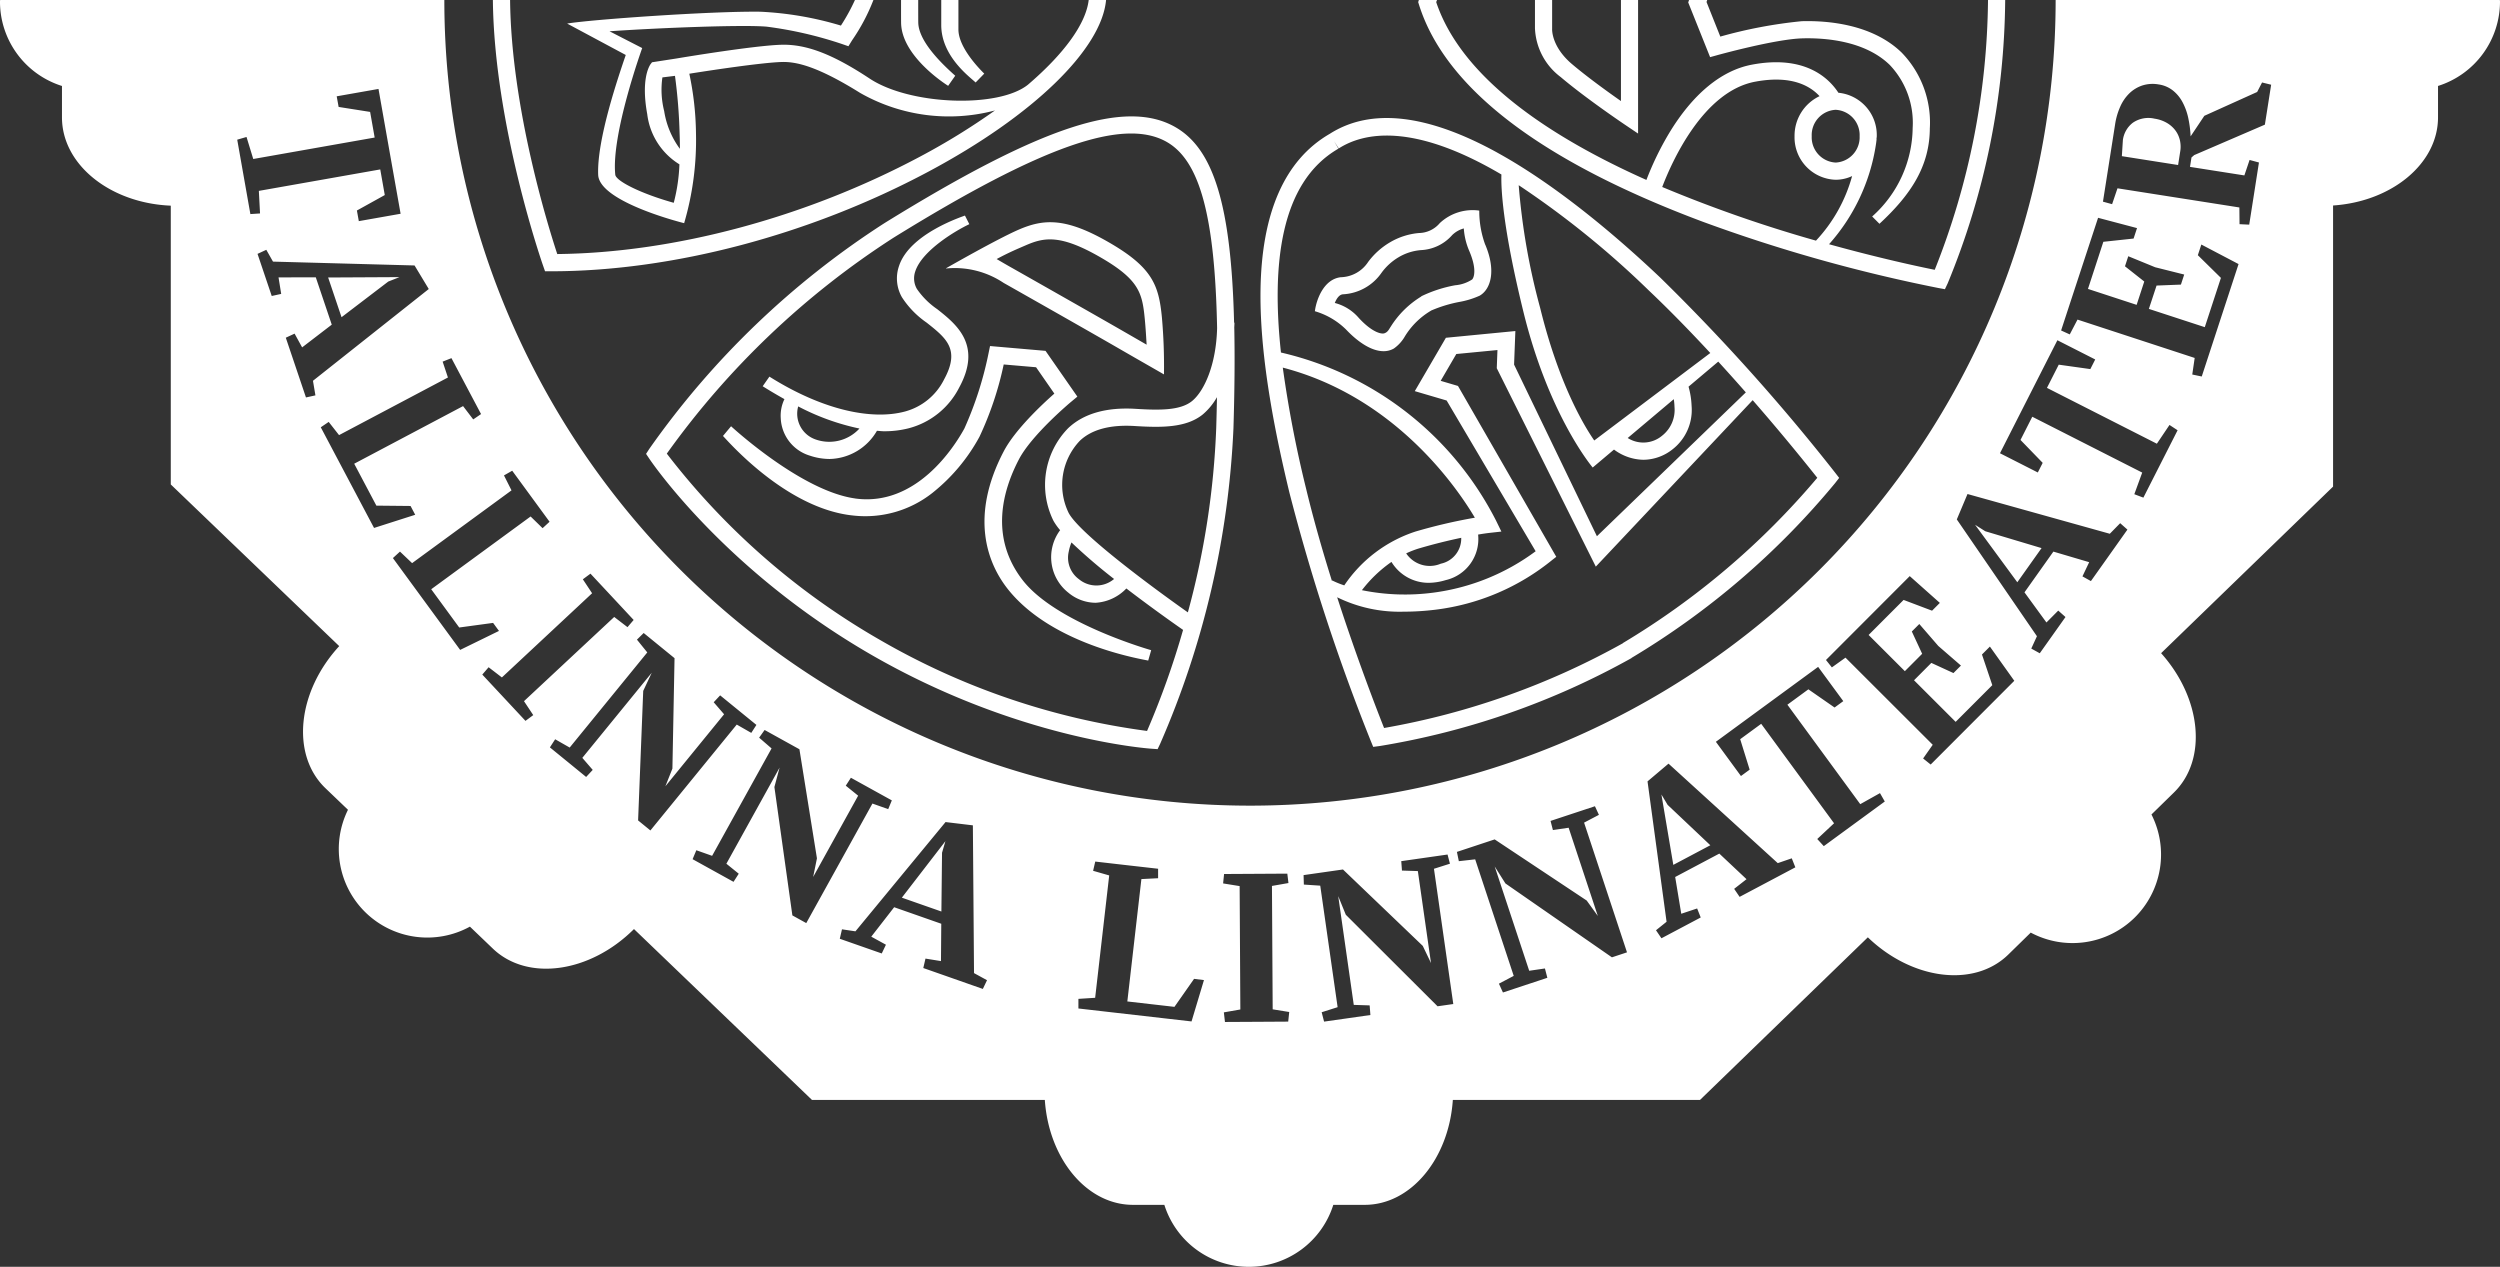 
<svg xmlns="http://www.w3.org/2000/svg" width="260" height="131.75"><rect width="100%" height="100%" fill="#333333" stroke="none"/><defs><clipPath id="a"><path data-name="Path 3" d="M0-53.348h260V-185.1H0Z" transform="translate(0 185.098)" fill="none"/></clipPath></defs><g data-name="Group 6" clip-path="url(#a)"><g data-name="Group 5"><path data-name="Path 2" d="M260 .155c0-.053-.012-.1-.013-.156h-46.2a83.79 83.79 0 0 1-83.79 83.789A83.789 83.789 0 0 1 46.211 0H.011c0 .053-.013.1-.013.156a9.211 9.211 0 0 0 6.447 8.786v3.265c0 4.916 5.011 8.921 11.316 9.183v28.993l17.518 16.814c-4.382 4.758-5.042 11.32-1.428 14.782l2.338 2.239a9.208 9.208 0 0 0 1.813 10.663 9.207 9.207 0 0 0 10.869 1.489l2.383 2.283c3.607 3.455 10.115 2.526 14.68-2.031l18.509 17.768h24.218c.413 6.115 4.355 10.914 9.167 10.914h3.264a9.211 9.211 0 0 0 8.786 6.445 9.21 9.21 0 0 0 8.786-6.445h3.266c4.81 0 8.754-4.8 9.166-10.914h25.708l17.452-16.908c4.605 4.432 11.06 5.262 14.607 1.792l2.334-2.283a9.213 9.213 0 0 0 10.782-1.534 9.211 9.211 0 0 0 1.773-10.751l2.335-2.283c3.509-3.433 2.874-9.8-1.332-14.493l17.884-17.322V21.372c6.115-.411 10.915-4.356 10.915-9.167V8.94A9.211 9.211 0 0 0 260 .154M41.663 22.231l-4.346.768-.2-1.105 2.9-1.608-.471-2.666-12.626 2.232.124 2.347-1.005.065-.679-3.837-.689-3.9.967-.282.7 2.291 12.627-2.231-.472-2.666-3.276-.517-.2-1.105 4.346-.767 1.168 6.611Zm2.928 7.827-12.043 9.544.256 1.517-.984.216-1.253-3.713-.844-2.5.914-.424.785 1.43 3.081-2.363-1.66-4.922-3.876.006.277 1.719-.984.215-.767-2.273-.71-2.106.913-.424.695 1.229 14.723.4Zm5.439 13.005-.814.556-1.056-1.384-11.323 5.992 2.306 4.359 3.555.036.484.915-4.281 1.369-4.118-7.782-1.421-2.686.824-.559 1.076 1.373 11.323-5.992-.55-1.651.917-.362 1.421 2.686Zm7.125 11.2-.725.668-1.246-1.216-10.337 7.566 2.913 3.98 3.523-.479.611.835-4.037 1.974-5.2-7.1-1.794-2.451.735-.674 1.262 1.2 10.338-7.567-.783-1.555.855-.489 1.794 2.451ZM65.9 64.476l-.641.748-1.381-1.06-9.383 8.757.963 1.45-.808.6-2.238-2.4-2.253-2.414.657-.764 1.381 1.061 9.382-8.756-.962-1.451.792-.587 2.252 2.413Zm12.767 10.915-.534.829-1.511-.865-8.981 11.012-1.279-1.043.532-13.47.888-1.89-7.221 8.853 1.082 1.252-.685.734-1.859-1.518-1.91-1.557.547-.844 1.512.862 8.069-9.894-1.074-1.33.7-.69 1.4 1.141 1.809 1.475-.221 11.487-.732 1.838 6.107-7.489-1.081-1.251.67-.717 1.86 1.516Zm14.084 7.85-.378.91-1.64-.582-6.882 12.433-1.444-.8-1.87-13.35.539-2.019-5.533 9.995 1.287 1.039-.543.844-2.1-1.162-2.157-1.194.389-.93 1.641.581 6.183-11.17-1.293-1.119.57-.8 1.579.875 2.041 1.13 1.822 11.344-.394 1.939 4.679-8.455-1.286-1.04.532-.825 2.1 1.162Zm9.9 18.7-.435.908-3.7-1.3-2.493-.874.228-.982 1.611.261.031-3.884-4.9-1.719-2.38 3.062 1.525.838-.435.909-2.264-.793-2.1-.736.228-.982 1.4.209 9.371-11.364 2.842.342.119 15.367Zm22.561-.012-1.292 4.3-8.747-1-3.018-.347v-1l1.741-.111 1.461-12.727-1.673-.48.222-.961 3.017.347 3.52.4v.986l-1.738.088-1.462 12.727 4.9.562 2.04-2.911Zm7.072-9.792.075 12.833 1.72.278-.105 1-3.278.02-3.3.018-.115-1 1.715-.3-.074-12.833-1.719-.277.1-.979 3.3-.019 3.278-.02.117.979Zm16.847-1.784 2.011 14.066-1.636.234-9.542-9.52-.788-1.935 1.616 11.31 1.653.053.076 1-2.375.34-2.441.347-.251-.975 1.659-.527-1.807-12.638-1.705-.112-.029-.985 1.787-.255 2.31-.33 8.3 7.948.855 1.784-1.367-9.566-1.653-.053-.073-.979 2.375-.34 2.44-.349.248.954Zm15.614-4.8 4.463 13.49-1.567.519-11.075-7.684-1.117-1.765 3.589 10.846 1.636-.239.251.97-2.278.754-2.34.774-.419-.916 1.54-.811-4.009-12.12-1.7.191-.2-.965 1.713-.567 2.214-.733 9.571 6.358 1.157 1.605-3.036-9.175-1.636.24-.245-.95 2.277-.753 2.34-.774.413.895Zm8.781-6.135 11.362 10.347 1.456-.5.372.937-3.461 1.835-2.335 1.237-.567-.834 1.286-1.005-2.83-2.661-4.59 2.433.632 3.824 1.651-.551.372.937-2.12 1.123-1.964 1.041-.567-.834 1.1-.883-1.981-14.6Zm18.176-6.5-.906.663-2.724-1.892-2.183 1.6 7.578 10.343 2.051-1.148.5.872-3.144 2.3-3.2 2.342-.68-.742 1.748-1.636-7.578-10.344-2.184 1.6.984 3.167-.905.663-2.608-3.56 5.415-3.968 5.22-3.824Zm10.041-10.217-.809.811-2.959-1.12-3.639 3.644 3.769 3.765 1.8-1.807-1.075-2.318.778-.779 1.978 2.286 2.352 2.037-.779.779-2.3-1.057-1.8 1.807 4.329 4.324 3.812-3.816-1.074-3.188.824-.826 2.538 3.56-6.549 6.558-2.147 2.15-.787-.63 1-1.424-9.073-9.062-1.416 1.013-.614-.77 2.147-2.15 6.564-6.573Zm2.878-11.323 14.8 4.133 1.078-1.1.753.668-2.268 3.2-1.529 2.154-.88-.49.7-1.476-3.723-1.1-3.006 4.237 2.284 3.133 1.227-1.236.753.67-1.389 1.958-1.286 1.811-.882-.49.588-1.283-8.332-12.147Zm9.348-15.993 3.935 2-.508 1-3.286-.46-1.226 2.414 11.431 5.807 1.313-1.951.843.552-1.765 3.474-1.794 3.533-.942-.357.821-2.249-11.433-5.807-1.225 2.414 2.308 2.382-.508 1-3.935-2 3.041-5.986Zm4.232-12.734 4.05 1.071-.357 1.088-3.145.337-1.6 4.9 5.062 1.657.794-2.426-2.006-1.584.342-1.046 2.8 1.147 3.018.757-.342 1.046-2.533.1-.8 2.427 5.815 1.9 1.678-5.125-2.4-2.36.363-1.109 3.871 2.032-2.883 8.806-.945 2.887-.986-.206.251-1.724-12.186-3.989-.806 1.542-.9-.409.945-2.887Zm18-13.841-.372 2.371-.281 1.783-7.351 3.167-.282.246-.154.978 5.654.888.542-1.608.974.264-.5 3.2-.512 3.263-1.007-.047-.017-1.74-12.676-1.992-.56 1.65-.951-.261.506-3.218.761-4.849a7.091 7.091 0 0 1 .529-1.811 4.432 4.432 0 0 1 .952-1.388 3.561 3.561 0 0 1 1.339-.814 3.514 3.514 0 0 1 1.695-.112 3.1 3.1 0 0 1 1.48.623 3.887 3.887 0 0 1 1.009 1.216 6.247 6.247 0 0 1 .6 1.653 11.426 11.426 0 0 1 .244 1.91l1.428-2.137 5.492-2.479.512-.989Zm-9.457 6.938a3.045 3.045 0 0 0-.038-1.177 2.726 2.726 0 0 0-.477-1.021 2.98 2.98 0 0 0-.885-.774 3.557 3.557 0 0 0-1.262-.433 2.85 2.85 0 0 0-2.282.433 2.719 2.719 0 0 0-1.02 1.789l-.107 1.676 5.849.92ZM209.8 60.556l2.522-3.554-5.854-1.753-1.061-.672Zm-35.776 29.391 3.851-2.041-4.442-4.2-.646-1.079Zm-76.053-1.261.352-1.206-4.531 5.877 4.113 1.441ZM34.127 28.86l1.393 4.13 4.859-3.707 1.168-.463Zm168.436.6A78.685 78.685 0 0 0 208.539.036v-.037h-1.786v.037a77.509 77.509 0 0 1-5.541 28.024c-1.579-.317-5.71-1.194-10.991-2.661a20.1 20.1 0 0 0 4.864-10.3c.01-.05.014-.1.023-.151.037-.263.055-.438.058-.481h-.012c.007-.107.031-.21.031-.32a4.42 4.42 0 0 0-3.991-4.5c-.993-1.526-3.488-3.97-9.015-2.918-3.179.606-6.152 3.074-8.6 7.138a31.306 31.306 0 0 0-2.352 4.847C161.234 14.255 152.014 8.145 149.365.22c.026-.076.06-.149.088-.226h-1.891l-.071.226.084.268c2.726 8.684 12.68 16.287 29.587 22.6a163.361 163.361 0 0 0 24.427 6.864l.683.125ZM190.91 16.906a2.629 2.629 0 0 1-2.491-2.743 2.629 2.629 0 0 1 2.491-2.743 2.629 2.629 0 0 1 2.491 2.743 2.629 2.629 0 0 1-2.491 2.743m-2.05 8.121a140.185 140.185 0 0 1-15.989-5.58c.967-2.538 4.215-9.912 9.643-10.946 3.8-.722 5.759.451 6.719 1.5a4.548 4.548 0 0 0-2.6 4.165 4.413 4.413 0 0 0 4.276 4.529 4.039 4.039 0 0 0 1.71-.384 15.979 15.979 0 0 1-3.76 6.719m11.845-11.706a10.441 10.441 0 0 0-2.925-7.848c-3.1-3.016-7.844-3.344-10.4-3.271a48.726 48.726 0 0 0-8.467 1.6L177.479.207l.072-.208h-1.889l-.088.253 2.277 5.691.771-.214c.06-.016 6-1.659 8.813-1.74 2.273-.063 6.477.209 9.1 2.765a8.735 8.735 0 0 1 2.382 6.55 12.5 12.5 0 0 1-4.212 9.21l.758.761c3.294-3.048 5.232-6.02 5.239-9.969m-31.734-.354 1.392.938V-.001h-1.781v10.512c-1.4-.98-3.555-2.539-5.107-3.858-2.115-1.8-2.054-3.569-2.051-3.632V-.001h-1.785v2.935a6.663 6.663 0 0 0 2.677 5.08c2.54 2.159 6.491 4.827 6.658 4.94m-13.238 2.926c-7.3-4.022-13.163-4.683-17.427-1.969l-.01.007c-.009.006-.018.009-.026.015-4.677 2.722-7.094 8.237-7.178 16.4-.074 7.184 1.673 15.34 2.994 20.849a209.884 209.884 0 0 0 8.466 25.857l.261.637.683-.09a80.216 80.216 0 0 0 26.189-9.15l-.007-.014a82.169 82.169 0 0 0 21.171-18.175l.425-.547-.424-.547a209.745 209.745 0 0 0-18.16-20.26c-4.212-3.994-10.572-9.493-16.96-13.012m22.143 20.83-12.071 9.1c-1.093-1.577-3.691-5.912-5.625-13.786a69.194 69.194 0 0 1-2.232-12.764 94.33 94.33 0 0 1 13.516 10.932c2.2 2.083 4.37 4.321 6.412 6.521m-3.8 4.8a6.075 6.075 0 0 1 .074.8 3.414 3.414 0 0 1-1.28 2.992 3.033 3.033 0 0 1-3.586.246Zm-35.013 20.6a14.706 14.706 0 0 0 6.926 1.5 27.063 27.063 0 0 0 3.346-.211 23.824 23.824 0 0 0 12.135-5.194l.386-.3-10.223-17.771-1.8-.531 1.626-2.79 4.28-.413-.072 1.89 10.3 20.635 16.315-17.311a231.22 231.22 0 0 1 6.72 8.073 80.593 80.593 0 0 1-20.22 17.188l.008.014a78.765 78.765 0 0 1-24.843 8.818c-.718-1.809-2.8-7.179-4.881-13.6m-5.651-23.879c11.62 3.027 18.07 12.4 19.973 15.609a55.681 55.681 0 0 0-6.195 1.446 14.262 14.262 0 0 0-7.385 5.593 9.377 9.377 0 0 1-1.264-.515l-.019.051c-.977-3.115-1.925-6.416-2.7-9.645a121.568 121.568 0 0 1-2.412-12.538m14.276 18.77a56.823 56.823 0 0 1 4.282-1.072 2.67 2.67 0 0 1-2.125 2.693 2.951 2.951 0 0 1-3.6-1.072 9.683 9.683 0 0 1 1.439-.549m8.465-38.855c-.048 1.323.086 5.313 2.294 14.305 2.614 10.646 7.043 15.987 7.2 16.169l2.214-1.867a5.254 5.254 0 0 0 3.067 1.062 4.94 4.94 0 0 0 3.017-1.083 5.185 5.185 0 0 0 1.987-4.521 8.569 8.569 0 0 0-.317-2l3.089-2.605c1 1.093 1.958 2.165 2.868 3.2l-15.487 14.96-8.615-17.85.134-3.49-7.225.7-3.235 5.55 3.313.975 9.257 15.677a22.787 22.787 0 0 1-10.6 4.3 22.438 22.438 0 0 1-7.469-.251 13.778 13.778 0 0 1 3.074-2.94 4.507 4.507 0 0 0 3.854 2.174 6.239 6.239 0 0 0 1.782-.28 4.381 4.381 0 0 0 3.374-4.738 23.71 23.71 0 0 1 1.16-.172l1.26-.14-.555-1.14a33.569 33.569 0 0 0-22.369-17.481c-.976-9.064-.117-17.686 5.974-21.2l-.448-.775.483.753c2.554-1.639 7.667-2.744 16.918 2.707m-1.681 7.308a10.129 10.129 0 0 1-.62-3.553 4.988 4.988 0 0 0-4.106 1.3 2.893 2.893 0 0 1-2.161 1.032 7.152 7.152 0 0 0-3.018.967 7.714 7.714 0 0 0-2.266 2.031 3.506 3.506 0 0 1-2.861 1.6c-1.786.212-2.54 2.365-2.686 3.535a7.676 7.676 0 0 1 3.239 1.9c1.366 1.44 2.745 2.256 3.9 2.256a2.118 2.118 0 0 0 1.074-.276 3.924 3.924 0 0 0 1.15-1.268 7.867 7.867 0 0 1 2.709-2.665v-.008a13.994 13.994 0 0 1 2.923-.9 8.912 8.912 0 0 0 2.146-.656c1.127-.651 1.744-2.542.582-5.3m-1.372 3.617a3.8 3.8 0 0 1-1.76.6 13.7 13.7 0 0 0-3.527 1.148l.009.016a9.7 9.7 0 0 0-3.179 3.135c-.191.28-.3.578-.677.7-.315.1-1.286-.114-2.658-1.61a4.9 4.9 0 0 0-2.488-1.548c.178-.438.449-.856.83-.9a5.2 5.2 0 0 0 4.035-2.244 5.941 5.941 0 0 1 1.774-1.613 5.392 5.392 0 0 1 2.346-.741 4.6 4.6 0 0 0 3.224-1.562 2.767 2.767 0 0 1 1.209-.691 7.1 7.1 0 0 0 .588 2.392c.747 1.77.512 2.666.274 2.922m-24.735 5.065c0-.194.021-.382.019-.578h-.036c-.3-12.219-2.135-18.043-6.089-20.326-5.2-3-13.962-.115-30.251 9.959a88.1 88.1 0 0 0-24.493 23.512l-.323.5.33.491c.317.472 7.942 11.654 23.072 20.389s28.626 9.748 29.193 9.786l.605.041.262-.547a92.019 92.019 0 0 0 7.627-32.823c.118-3.9.148-7.342.087-10.408m-4.827 29.556c-4.009-2.831-11.288-8.245-12.4-10.346a6.653 6.653 0 0 1 1.171-7.509c1.236-1.171 3.159-1.685 5.714-1.526 2.739.169 5.341.2 7.074-1.212a6.711 6.711 0 0 0 1.468-1.789 298.94 298.94 0 0 1-.078 3.18 84.826 84.826 0 0 1-2.95 19.2m-12.392-6.3a4.9 4.9 0 0 1 .285-.973 58.128 58.128 0 0 0 4.433 3.8 2.84 2.84 0 0 1-3.65.027 2.767 2.767 0 0 1-1.068-2.856m15.433-23.266c-.093 3.827-1.343 6.559-2.606 7.591-1.233 1.006-3.463.958-5.834.812-3.071-.192-5.443.487-7.052 2.012a8.427 8.427 0 0 0-1.522 9.64 6.211 6.211 0 0 0 .689.965 4.7 4.7 0 0 0 .853 6.5 4.479 4.479 0 0 0 2.833 1.051 4.8 4.8 0 0 0 3.2-1.488 168.893 168.893 0 0 0 5.9 4.309 86.516 86.516 0 0 1-3.746 10.508 75.1 75.1 0 0 1-27.815-9.488 75.059 75.059 0 0 1-22.131-19.352 86.464 86.464 0 0 1 23.6-22.47c15.438-9.549 23.937-12.519 28.419-9.932 3.385 1.954 4.982 7.63 5.212 19.346m-5.526 4.772a57.647 57.647 0 0 0-.215-5.887c-.323-3.327-.97-5.18-5.5-7.794-4.5-2.6-6.782-2.468-9.42-1.318-2.231.972-7.311 3.879-7.534 4.006l.021.021a9.145 9.145 0 0 1 5.973 1.5c.535.3 8.835 5 11.993 6.827 2.659 1.535 4.656 2.665 4.674 2.691l.006-.046m-1.8-3.047c-.384-.22-1.141-.656-1.987-1.145-3.254-1.878-12.031-6.849-12.031-6.849l-.041-.021a97 97 0 0 1-1.54-.891c1.3-.7 2.142-1.045 2.979-1.409 1.9-.826 3.57-1.223 7.815 1.228 4.046 2.336 4.351 3.732 4.612 6.42.1 1.061.143 1.9.192 2.668m-18.438-12.53-.458-.9c-.221.1-5.753 1.864-6.857 5.249a3.947 3.947 0 0 0 .3 3.24 9.423 9.423 0 0 0 2.577 2.649c2.041 1.616 3.515 2.783 1.814 5.9a6.4 6.4 0 0 1-4.131 3.357c-3.366.876-8.418-.107-14.038-3.644l-.7 1c.71.447 1.475.9 2.263 1.34a3.952 3.952 0 0 0-.384 1.985 4.25 4.25 0 0 0 3.014 3.889 6.51 6.51 0 0 0 2.069.351 5.828 5.828 0 0 0 4.921-2.932c.249.015.5.049.748.049a10.144 10.144 0 0 0 2.553-.31 8.206 8.206 0 0 0 5.248-4.229c2.424-4.435-.29-6.584-2.271-8.153a8.076 8.076 0 0 1-2.121-2.108 2.2 2.2 0 0 1-.171-1.826c.716-2.2 4.3-4.289 5.617-4.908M89.379 44.572a4.26 4.26 0 0 1-4.593 1.118 2.831 2.831 0 0 1-1.774-3.423 24.5 24.5 0 0 0 6.368 2.3m-.428 7.275c-5.616-.764-12.85-7.449-12.921-7.512l-.842 1.011c.3.273 6.462 7.544 13.522 8.271a11.256 11.256 0 0 0 8.261-2.35 19.074 19.074 0 0 0 4.893-5.839 34.349 34.349 0 0 0 2.52-7.519l3.367.29 1.9 2.74c-1.261 1.113-4.081 3.745-5.267 6.011-3.551 6.789-1.735 11.686.559 14.483 4.711 5.744 14.043 7.154 14.469 7.274l.31-1.083c-.1-.028-9.909-2.817-13.367-7.284-3.433-4.433-2.106-9.278-.388-12.562 1.35-2.582 5.407-5.968 5.447-6l.631-.524-3.311-4.76-5.772-.5-.16.777a36.894 36.894 0 0 1-2.508 7.8c-1.056 1.926-5 8.141-11.347 7.279M115.025-.001h-1.8c-.288 2.485-2.565 5.593-6.307 8.8-3.076 2.485-12.287 2.141-16.464-.621-3.853-2.548-6.6-3.6-9.21-3.523-2.812.085-10.184 1.31-10.5 1.362l-.415.069-2.517.389-.148.191c-.172.244-1 1.642-.352 5.2a7.124 7.124 0 0 0 3.348 5.225 18.383 18.383 0 0 1-.59 4c-3.405-.949-6.013-2.261-6.081-2.921-.436-4.187 2.771-13.088 2.8-13.171l-3.4-1.746c5.166-.358 13.953-.7 16.365-.478a40.812 40.812 0 0 1 7.807 1.8l.675.233.375-.608A20.066 20.066 0 0 0 90.84-.012h-1.921a20.148 20.148 0 0 1-1.464 2.673 34.584 34.584 0 0 0-8.399-1.443c-5.167-.067-17.746.826-20.072 1.234l6.095 3.266c-.778 2.281-3.016 8.815-2.868 12.463.115 2.851 8.94 5.029 8.94 5.029a30.633 30.633 0 0 0 1.231-9.353 31.279 31.279 0 0 0-.693-6.19c2.1-.336 7.488-1.155 9.613-1.219 1.465-.044 3.642.4 8.171 3.227a18.674 18.674 0 0 0 14.006 1.811 70.283 70.283 0 0 1-7.774 4.792c-11.881 6.337-25.6 10.018-37.75 10.143-.935-2.833-4.789-15.188-4.906-26.422h-1.79c.133 13.029 5.163 27.468 5.215 27.614l.21.6h.632c12.591 0 26.891-3.774 39.23-10.356 10.884-5.8 18.022-12.736 18.484-17.855M70.709 15.478a8.924 8.924 0 0 1-1.635-3.928 9.046 9.046 0 0 1-.184-3.5l1.308-.161a55.118 55.118 0 0 1 .481 5.992c.024.569.031 1.095.031 1.6m30.753-6.9.9-.924c-1.115-1.1-2.687-3-2.687-4.592V-.001H97.89v2.605c0 3.288 3.038 5.447 3.576 5.976M95.5 2.36c-.006-.309-.007-1.283-.006-2.362h-1.785c0 1.11 0 2.111.006 2.4.067 3.486 4.7 6.406 4.893 6.528l.737-1.05c-1.026-.92-3.8-3.424-3.844-5.513" fill="#fff"/></g></g></svg>